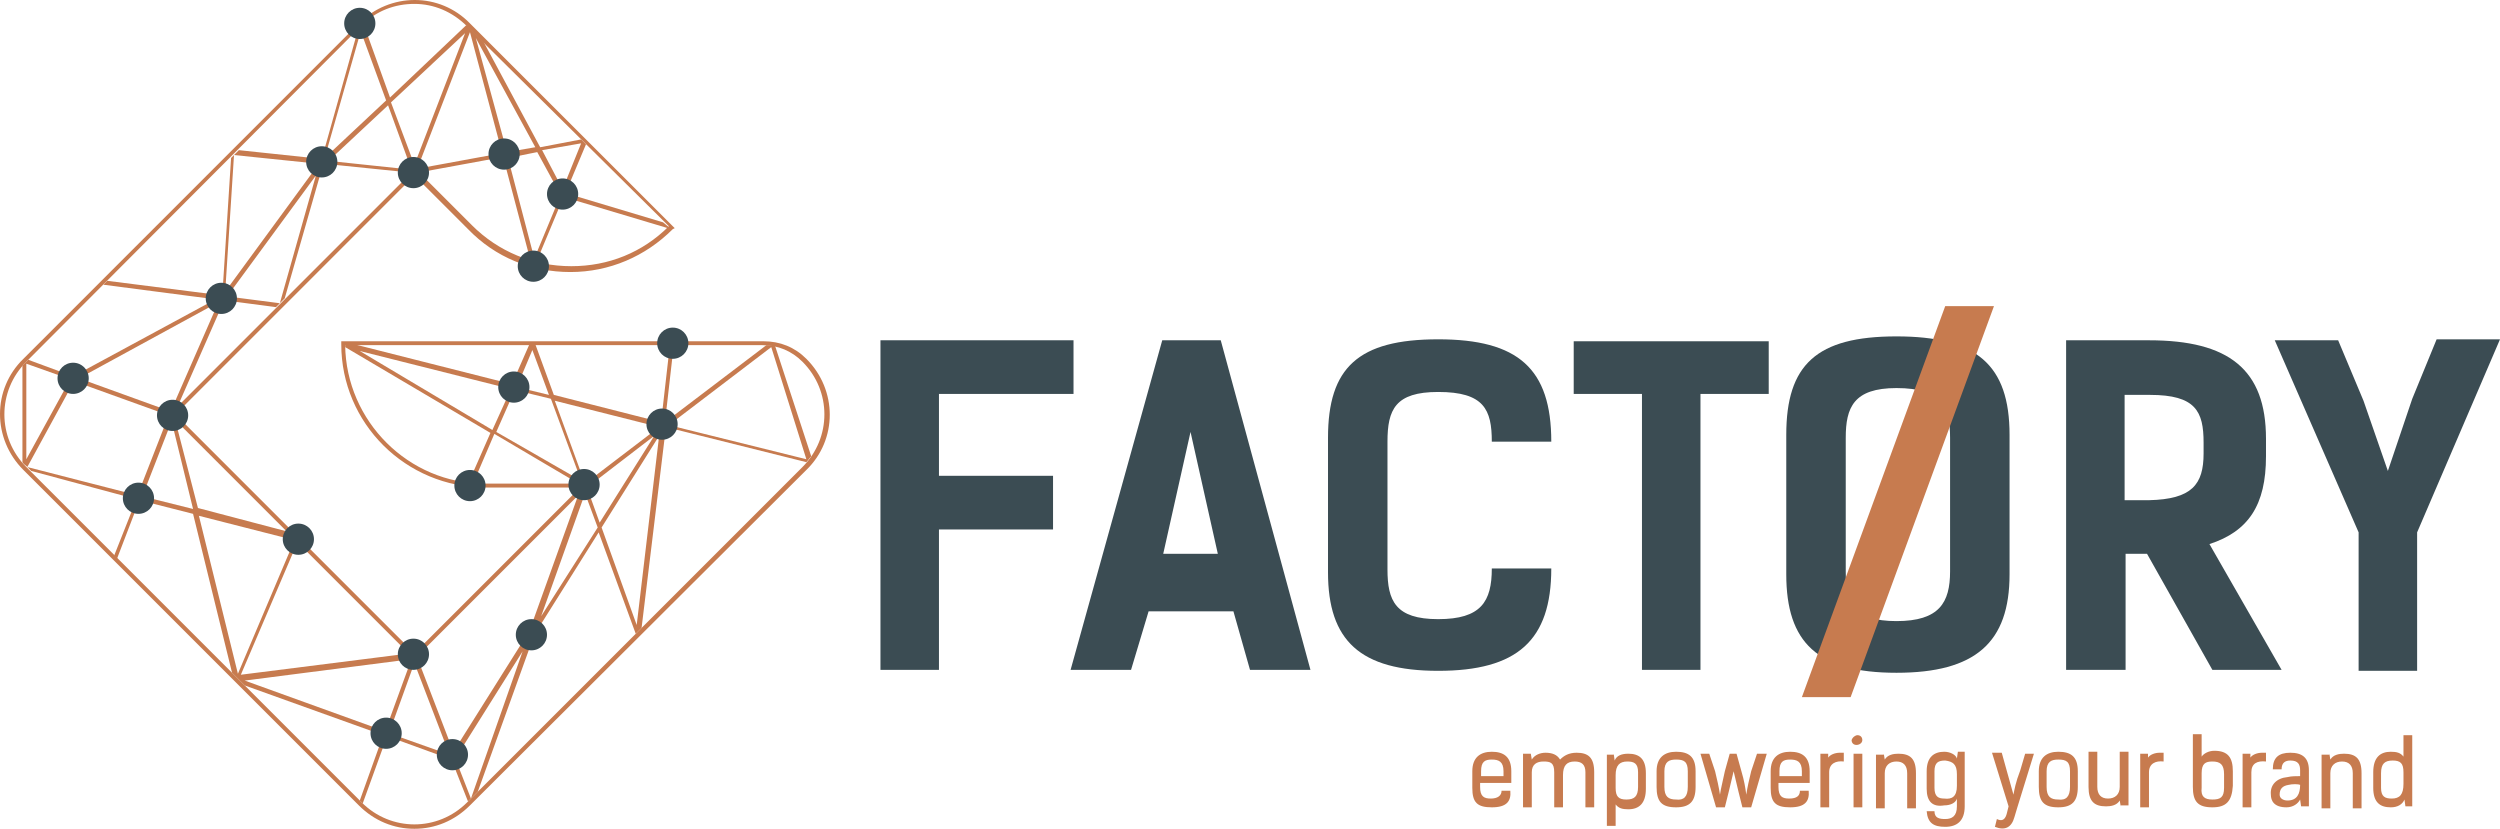 <?xml version="1.0" encoding="UTF-8"?> <!-- Generator: Adobe Illustrator 22.1.0, SVG Export Plug-In . SVG Version: 6.00 Build 0) --> <svg xmlns="http://www.w3.org/2000/svg" xmlns:xlink="http://www.w3.org/1999/xlink" id="Layer_1" x="0px" y="0px" viewBox="0 0 256.4 85" style="enable-background:new 0 0 256.4 85;" xml:space="preserve"> <style type="text/css"> .st0{fill:#FFFFFF;} .st1{fill:#3B4C53;} .st2{fill:#C77B4F;} </style> <g> <path class="st1" d="M96.3,40.4v8.4h11.7v5.5H96.3v14.4h-6V34.9h19.8v5.5H96.3z"></path> <path class="st1" d="M128.2,68.7l-1.7-6h-8.7l-1.8,6h-6.2l9.4-33.8h6l9.2,33.8H128.2z M122.1,44.3l-2.8,12.5h5.6L122.1,44.3z"></path> <path class="st1" d="M147.5,68.8c-8,0-11.3-3.1-11.3-10.1V44.9c0-7.2,3.1-10.1,11.3-10.1c8.2,0,11.6,3,11.6,10.5H153 c0-3.3-0.8-5.1-5.5-5.1c-4.4,0-5.2,1.8-5.2,5.1v13.1c0,3.2,0.8,5.1,5.2,5.1c4.4,0,5.5-1.8,5.5-5.2h6.1 C159.1,65.7,155.6,68.8,147.5,68.8z"></path> <path class="st1" d="M174.4,40.4v28.3h-6V40.4h-7V35h20v5.4H174.4z"></path> <path class="st1" d="M183.2,58.9V44.6c0-7.2,3.1-10.1,11.3-10.1c8.2,0,11.6,2.9,11.6,10.1v14.3c0,7-3.5,10.1-11.6,10.1 S183.2,65.9,183.2,58.9z M200,58.6V44.9c0-3.1-0.8-5.1-5.5-5.1c-4.4,0-5.2,2-5.2,5.1v13.7c0,3.2,0.8,5.1,5.2,5.1 C198.9,63.7,200,61.8,200,58.6z"></path> <path class="st1" d="M220.2,56.8h-2.2v11.9h-6.1V34.9h8.5c8.2,0,12,3,12,10.1v1.8c0,5-1.8,7.7-5.8,9l7.4,12.9h-7.1L220.2,56.8z M226,46.5v-1.1c0-3.2-0.8-4.9-5.5-4.9h-2.6v10.8h2.5C224.8,51.2,226,49.7,226,46.5z"></path> <path class="st1" d="M247.9,54.6v14.2h-6V54.6l-8.6-19.7h6.5l2.6,6.2l2.5,7.2l2.5-7.4l2.5-6.1h6.5L247.9,54.6z"></path> </g> <g> <path class="st2" d="M153,82.8c-1.5,0-2-0.5-2-2v-1.7c0-1.4,0.8-2,2-2c1.2,0,2,0.5,2,2v1.2h-3.2v0.4c0,1,0.4,1.2,1.1,1.2 s1.1-0.3,1.1-0.8h0.9C155,82.2,154.5,82.8,153,82.8z M154.2,79.6v-0.5c0-1-0.5-1.2-1.2-1.2c-0.7,0-1.1,0.2-1.1,1.2v0.5H154.2z"></path> <path class="st2" d="M157,77.3l0.1,0.6c0.3-0.5,0.9-0.7,1.4-0.7c0.7,0,1.2,0.2,1.5,0.7c0.4-0.4,0.9-0.7,1.7-0.7 c1.2,0,1.8,0.5,1.8,2v3.6h-0.9v-3.6c0-0.8-0.4-1.1-1.1-1.1c-0.8,0-1.2,0.4-1.2,1.4v3.3h-0.9v-3.6c0-1-0.4-1.1-1.1-1.1 c-0.7,0-1.2,0.3-1.2,1.1v3.6h-0.9v-5.5H157z"></path> <path class="st2" d="M165.5,77.3l0.1,0.7c0.2-0.5,0.7-0.7,1.4-0.7c1.1,0,1.8,0.5,1.8,2v1.6c0,1.5-0.7,2.1-1.8,2.1 c-0.6,0-1-0.1-1.3-0.5v2.2h-0.9v-7.3H165.5z M166.8,82c0.8,0,1.2-0.3,1.2-1.3v-1.5c0-0.9-0.4-1.1-1.1-1.1c-0.8,0-1.2,0.4-1.2,1.4 v1.3C165.7,81.7,166,82,166.8,82z"></path> <path class="st2" d="M169.9,80.7v-1.6c0-1.4,0.8-2,2-2c1.3,0,2,0.5,2,2v1.6c0,1.5-0.6,2.1-2,2.1C170.4,82.8,169.9,82.2,169.9,80.7z M173.1,80.7v-1.6c0-1-0.4-1.2-1.2-1.2c-0.7,0-1.2,0.2-1.2,1.2v1.6c0,1,0.4,1.3,1.2,1.3C172.7,82.1,173.1,81.7,173.1,80.7z"></path> <path class="st2" d="M181.2,77.3l-1.6,5.5h-0.9l-0.4-1.6l-0.5-2.1l-0.5,2.1l-0.4,1.6H176l-1.6-5.5h0.9l0.6,1.8 c0.2,0.8,0.4,1.7,0.5,2.4c0.1-0.7,0.3-1.4,0.5-2.4l0.5-1.8h0.7l0.5,1.8c0.3,1,0.4,1.7,0.5,2.4c0.1-0.7,0.3-1.6,0.5-2.4l0.6-1.8 H181.2z"></path> <path class="st2" d="M183.6,82.8c-1.5,0-2-0.5-2-2v-1.7c0-1.4,0.8-2,2-2c1.2,0,2,0.5,2,2v1.2h-3.2v0.4c0,1,0.4,1.2,1.1,1.2 c0.8,0,1.1-0.3,1.1-0.8h0.9C185.6,82.2,185.1,82.8,183.6,82.8z M184.8,79.6v-0.5c0-1-0.5-1.2-1.2-1.2c-0.7,0-1.1,0.2-1.1,1.2v0.5 H184.8z"></path> <path class="st2" d="M187.6,79.2v3.6h-0.9v-5.5h0.8l0,0.4c0.2-0.3,0.7-0.5,1.2-0.5c0.1,0,0.3,0,0.4,0v0.9 C188.3,78,187.6,78.3,187.6,79.2z"></path> <path class="st2" d="M190.5,75.4c0.3,0,0.5,0.2,0.5,0.5c0,0.3-0.3,0.5-0.6,0.5c-0.3,0-0.5-0.2-0.5-0.5 C190,75.6,190.3,75.4,190.5,75.4z M190.1,77.3h0.9v5.5h-0.9V77.3z"></path> <path class="st2" d="M193.2,77.3l0.1,0.6c0.3-0.5,0.9-0.6,1.4-0.6c1.2,0,1.8,0.5,1.8,2v3.6h-0.9v-3.6c0-0.8-0.4-1.2-1.1-1.2 c-0.7,0-1.2,0.4-1.2,1.2v3.6h-0.9v-5.5H193.2z"></path> <path class="st2" d="M197.6,80.9v-1.8c0-1.5,0.8-2,1.8-2c0.6,0,1.2,0.3,1.3,0.7l0.1-0.7h0.7v5.6c0,1.5-0.8,2.1-2,2.1 c-1.2,0-1.8-0.4-1.9-1.6h0.8c0,0.7,0.5,0.8,1.1,0.8c0.7,0,1.2-0.3,1.2-1.3v-0.8c-0.1,0.4-0.6,0.7-1.3,0.7 C198.2,82.8,197.6,82.2,197.6,80.9z M200.7,80.6v-1.2c0-1-0.4-1.3-1.2-1.4c-0.7,0-1.1,0.2-1.1,1.1v1.7c0,0.9,0.4,1.1,1,1.1 C200.2,82,200.7,81.7,200.7,80.6z"></path> <path class="st2" d="M207.2,79l0.5-1.7h0.9l-1.7,5.5l-0.3,1c-0.3,1.1-1,1.4-2,1l0.2-0.8c0.4,0.2,0.8,0.2,1-0.5l0.2-0.8l-1.7-5.5h1 l0.5,1.8l0.7,2.5C206.6,81,206.7,80.3,207.2,79z"></path> <path class="st2" d="M209.1,80.7v-1.6c0-1.4,0.8-2,2-2c1.3,0,2,0.5,2,2v1.6c0,1.5-0.6,2.1-2,2.1C209.6,82.8,209.1,82.2,209.1,80.7z M212.3,80.7v-1.6c0-1-0.4-1.2-1.2-1.2c-0.7,0-1.2,0.2-1.2,1.2v1.6c0,1,0.4,1.3,1.2,1.3C211.9,82.1,212.3,81.7,212.3,80.7z"></path> <path class="st2" d="M217.5,82.7l-0.1-0.6c-0.3,0.5-0.9,0.6-1.4,0.6c-1.2,0-1.8-0.5-1.8-2v-3.6h0.9v3.6c0,0.8,0.4,1.2,1.1,1.2 c0.7,0,1.2-0.4,1.2-1.2v-3.6h0.9v5.5H217.5z"></path> <path class="st2" d="M220.4,79.2v3.6h-0.9v-5.5h0.8l0,0.4c0.2-0.3,0.7-0.5,1.2-0.5c0.1,0,0.3,0,0.4,0v0.9 C221.1,78,220.4,78.3,220.4,79.2z"></path> <path class="st2" d="M226.9,82.8c-1.5,0-2-0.6-2-2.1v-5.4h0.9v2.3c0.2-0.3,0.7-0.6,1.3-0.6c1.4,0,1.9,0.7,1.9,2.1v1.5 C228.9,82.2,228.3,82.8,226.9,82.8z M226.9,82c0.8,0,1.2-0.2,1.2-1.2v-1.4c0-1-0.4-1.3-1.2-1.3c-0.7,0-1.1,0.2-1.1,1.2l0,1.5 C225.7,81.7,226.1,82,226.9,82z"></path> <path class="st2" d="M230.9,79.2v3.6H230v-5.5h0.8l0,0.4c0.2-0.3,0.7-0.5,1.2-0.5c0.1,0,0.3,0,0.4,0v0.9 C231.5,78,230.9,78.3,230.9,79.2z"></path> <path class="st2" d="M236,82.7l-0.1-0.7c-0.2,0.4-0.7,0.8-1.4,0.8c-1.3,0-1.6-0.7-1.6-1.3c-0.1-1,0.6-1.7,1.7-1.8 c0.4-0.1,0.9-0.1,1.3-0.1V79c0-0.6-0.2-1-1-1c-0.5,0-0.9,0.2-0.9,0.9h-0.9c0-1.2,0.6-1.7,1.8-1.7c1.2,0,1.9,0.5,1.9,1.8v3.7H236z M234.7,80.5c-0.6,0.1-0.9,0.4-0.9,1c0,0.4,0.4,0.6,0.8,0.6c1,0,1.3-0.7,1.3-1.6C235.7,80.4,235.1,80.4,234.7,80.5z"></path> <path class="st2" d="M238.9,77.3l0.1,0.6c0.3-0.5,0.9-0.6,1.4-0.6c1.2,0,1.8,0.5,1.8,2v3.6h-0.9v-3.6c0-0.8-0.4-1.2-1.1-1.2 c-0.7,0-1.2,0.4-1.2,1.2v3.6h-0.9v-5.5H238.9z"></path> <path class="st2" d="M246.7,82.7l-0.1-0.7c-0.2,0.5-0.7,0.8-1.4,0.8c-1.1,0-1.8-0.5-1.8-2v-1.6c0-1.5,0.7-2.1,1.8-2.1 c0.6,0,1,0.1,1.3,0.5v-2.2h0.9v7.3H246.7z M245.4,78c-0.8,0-1.2,0.3-1.2,1.3v1.5c0,0.9,0.4,1.1,1.1,1.1c0.8,0,1.2-0.4,1.2-1.5v-1.2 C246.5,78.3,246.2,78,245.4,78z"></path> </g> <g> <g> <path class="st2" d="M79.5,35.5c-0.3-0.1-0.6-0.1-0.9-0.1l-10.4,7.9l0.9-7.9h-0.4l-0.9,7.9l-11-2.8l-1.9-5.2h-0.6l-1.8,4.1 l-16.2-4.1h-0.9c0,0.1,0,0.2,0,0.3l14.9,8.8l-2.2,5c0.2,0,0.3,0,0.5,0l2.1-4.9l8.3,4.9h1.5l-1.1,1.1l-5.1,14.2l-7.8,12.4l-3.8-9.9 l-0.2,0.2l-0.4-0.4l-17.4,2.2l5.9-13.8l-0.8-0.8l-9.5-2.5L18,43.2l-0.7-0.7l0.2-0.2l0.8-0.8L23,30.8l5.3,0.7l0.9-0.9L33.1,17 l0.2-0.2l8.8,0.9l0.4-0.4l0.4,0.4l8.7-1.6l2.8,10.6c0.2,0.1,0.4,0.1,0.6,0.2l2.8-6.7l10.7,3.2c0,0,0,0,0.1-0.1L68,22.8l-10-3 l2.1-5l-0.5-0.5l-4.2,0.8L49.6,4.3l-1.7-1.7c0,0,0,0-0.1,0L40,10l-2.7-7.5c0,0-0.1,0.1-0.1,0.1l-0.5,0.5l-3.7,13.2l-8.5-0.9 l-0.8,0.8l-0.9,14.1L11,28.8l-0.4,0.4l11.5,1.5L7.5,38.6l-4.6-1.7l-0.2,0.2c-0.1,0.1-0.3,0.3-0.4,0.4v9.9c0.1,0.2,0.3,0.3,0.4,0.4 l0.5,0.5L14,51.2L11.7,57l0.3,0.3l2.3-6l5.5,1.4l4,16.3l1.3,1.3l14.2,5.1l-2.4,6.7l0.2,0.2c0,0,0.1,0.1,0.1,0.1l2.5-6.9l6.6,2.4 l1.7,4.3l1-1l5.8-16.1l6.6-10.5L65.2,65l0.6-0.6l2.5-20.6l0,0l14.4,3.6c0.2-0.2,0.3-0.4,0.5-0.6L79.5,35.5z M59.6,14.7l-1.9,4.7 l-2.1-4L59.6,14.7z M57.5,20l-2.7,6.5l-2.7-10.3l3-0.6L57.5,20z M54.9,15.1l-2.9,0.5L48.8,3.9L54.9,15.1z M48.2,3.3l3.3,12.4 l-8.7,1.6L48.2,3.3z M47.7,3.4l-5.2,13.5l-2.4-6.4L47.7,3.4z M42.2,17.4l-8.5-0.9l6.1-5.7L42.2,17.4z M37,3.2l2.6,7.1l-6.3,5.9 L37,3.2z M28.7,31.1l-5.4-0.7L32.4,18L28.7,31.1z M24,15.9l8.7,0.9l0,0l-9.6,13.1L24,15.9z M22.4,31l-4.9,11.2l-9.4-3.4L22.4,31z M2.7,37.3l4.5,1.6l-4.5,8.2V37.3z M14.1,50.8L2.8,47.9l4.8-8.8l9.7,3.5L14.1,50.8z M14.6,50.9l3-7.7l2.2,9L14.6,50.9z M20.4,52.9 l9.8,2.5l-5.8,13.7L20.4,52.9z M39.5,75l-14.4-5.2l17.1-2.2L39.5,75z M39.9,75.2l2.6-7.2l3.6,9.4L39.9,75.2z M48.3,81.9l-1.6-4.1 l6.9-11L48.3,81.9z M54.6,35.9l1.7,4.6l-3.3-0.8L54.6,35.9z M50.5,44.1L36.9,36l15.5,3.9L50.5,44.1z M50.9,44.3l1.9-4.3l3.7,0.9 l3.1,8.4L50.9,44.3z M55.5,63.2L60,50.6l1.3,3.5L55.5,63.2z M60.2,50l6.9-5.3l-5.6,8.9L60.2,50z M65.3,64.1l-3.6-10l5.9-9.4 L65.3,64.1z M60,49.6l-3.1-8.5l10.7,2.7L60,49.6z M79.1,35.6l3.6,11.5l-14.1-3.5L79.1,35.6z"></path> </g> <path class="st2" d="M42.5,85c-2.1,0-4.1-0.8-5.7-2.4L2.4,48.2c-3.2-3.2-3.2-8.3,0-11.4L36.8,2.4c3.2-3.2,8.3-3.2,11.4,0l21,21 L69,23.5c-2.8,2.8-6.5,4.4-10.5,4.4s-7.7-1.5-10.5-4.4L42.5,18L18,42.5L42.5,67l17-17h-9.7C41.6,50,35,43.4,35,35.3V35h43.3 c1.7,0,3.2,0.6,4.4,1.8v0c3.2,3.2,3.2,8.3,0,11.4L48.2,82.6C46.6,84.2,44.6,85,42.5,85z M42.5,0.4c-2,0-3.9,0.7-5.4,2.2L2.7,37.1 c-3,3-3,7.8,0,10.8l34.4,34.4c3,3,7.8,3,10.8,0l34.4-34.4c3-3,3-7.8,0-10.8v0c-1.1-1.1-2.5-1.7-4.1-1.7H35.4 c0.1,7.8,6.5,14.2,14.3,14.2h10.8l-18,18L17.4,42.5l0.2-0.2l25-25l5.8,5.8c2.7,2.7,6.3,4.2,10.2,4.2c3.8,0,7.3-1.4,10-4.1L47.9,2.7 C46.4,1.2,44.5,0.4,42.5,0.4z"></path> <g> <circle class="st1" cx="48.2" cy="49.8" r="1.6"></circle> <circle class="st1" cx="52.7" cy="39.7" r="1.6"></circle> <circle class="st1" cx="67.9" cy="43.5" r="1.6"></circle> <circle class="st1" cx="69" cy="35.2" r="1.6"></circle> <circle class="st1" cx="59.9" cy="49.7" r="1.6"></circle> <circle class="st1" cx="54.5" cy="65.1" r="1.6"></circle> <circle class="st1" cx="46.4" cy="77.4" r="1.6"></circle> <circle class="st1" cx="39.6" cy="75.2" r="1.6"></circle> <circle class="st1" cx="42.4" cy="67.1" r="1.6"></circle> <circle class="st1" cx="30.6" cy="55.3" r="1.6"></circle> <circle class="st1" cx="14.2" cy="51.1" r="1.6"></circle> <circle class="st1" cx="17.7" cy="42.6" r="1.6"></circle> <circle class="st1" cx="7.5" cy="38.8" r="1.6"></circle> <circle class="st1" cx="22.7" cy="30.6" r="1.6"></circle> <circle class="st1" cx="33" cy="16.6" r="1.6"></circle> <circle class="st1" cx="42.4" cy="17.7" r="1.6"></circle> <circle class="st1" cx="51.7" cy="15.8" r="1.6"></circle> <circle class="st1" cx="57.7" cy="19.9" r="1.6"></circle> <circle class="st1" cx="54.7" cy="27.3" r="1.6"></circle> <circle class="st1" cx="36.9" cy="2.4" r="1.6"></circle> </g> </g> <polygon class="st2" points="204.5,31.4 199.5,31.4 184.8,71.5 189.8,71.5 "></polygon> </svg> 